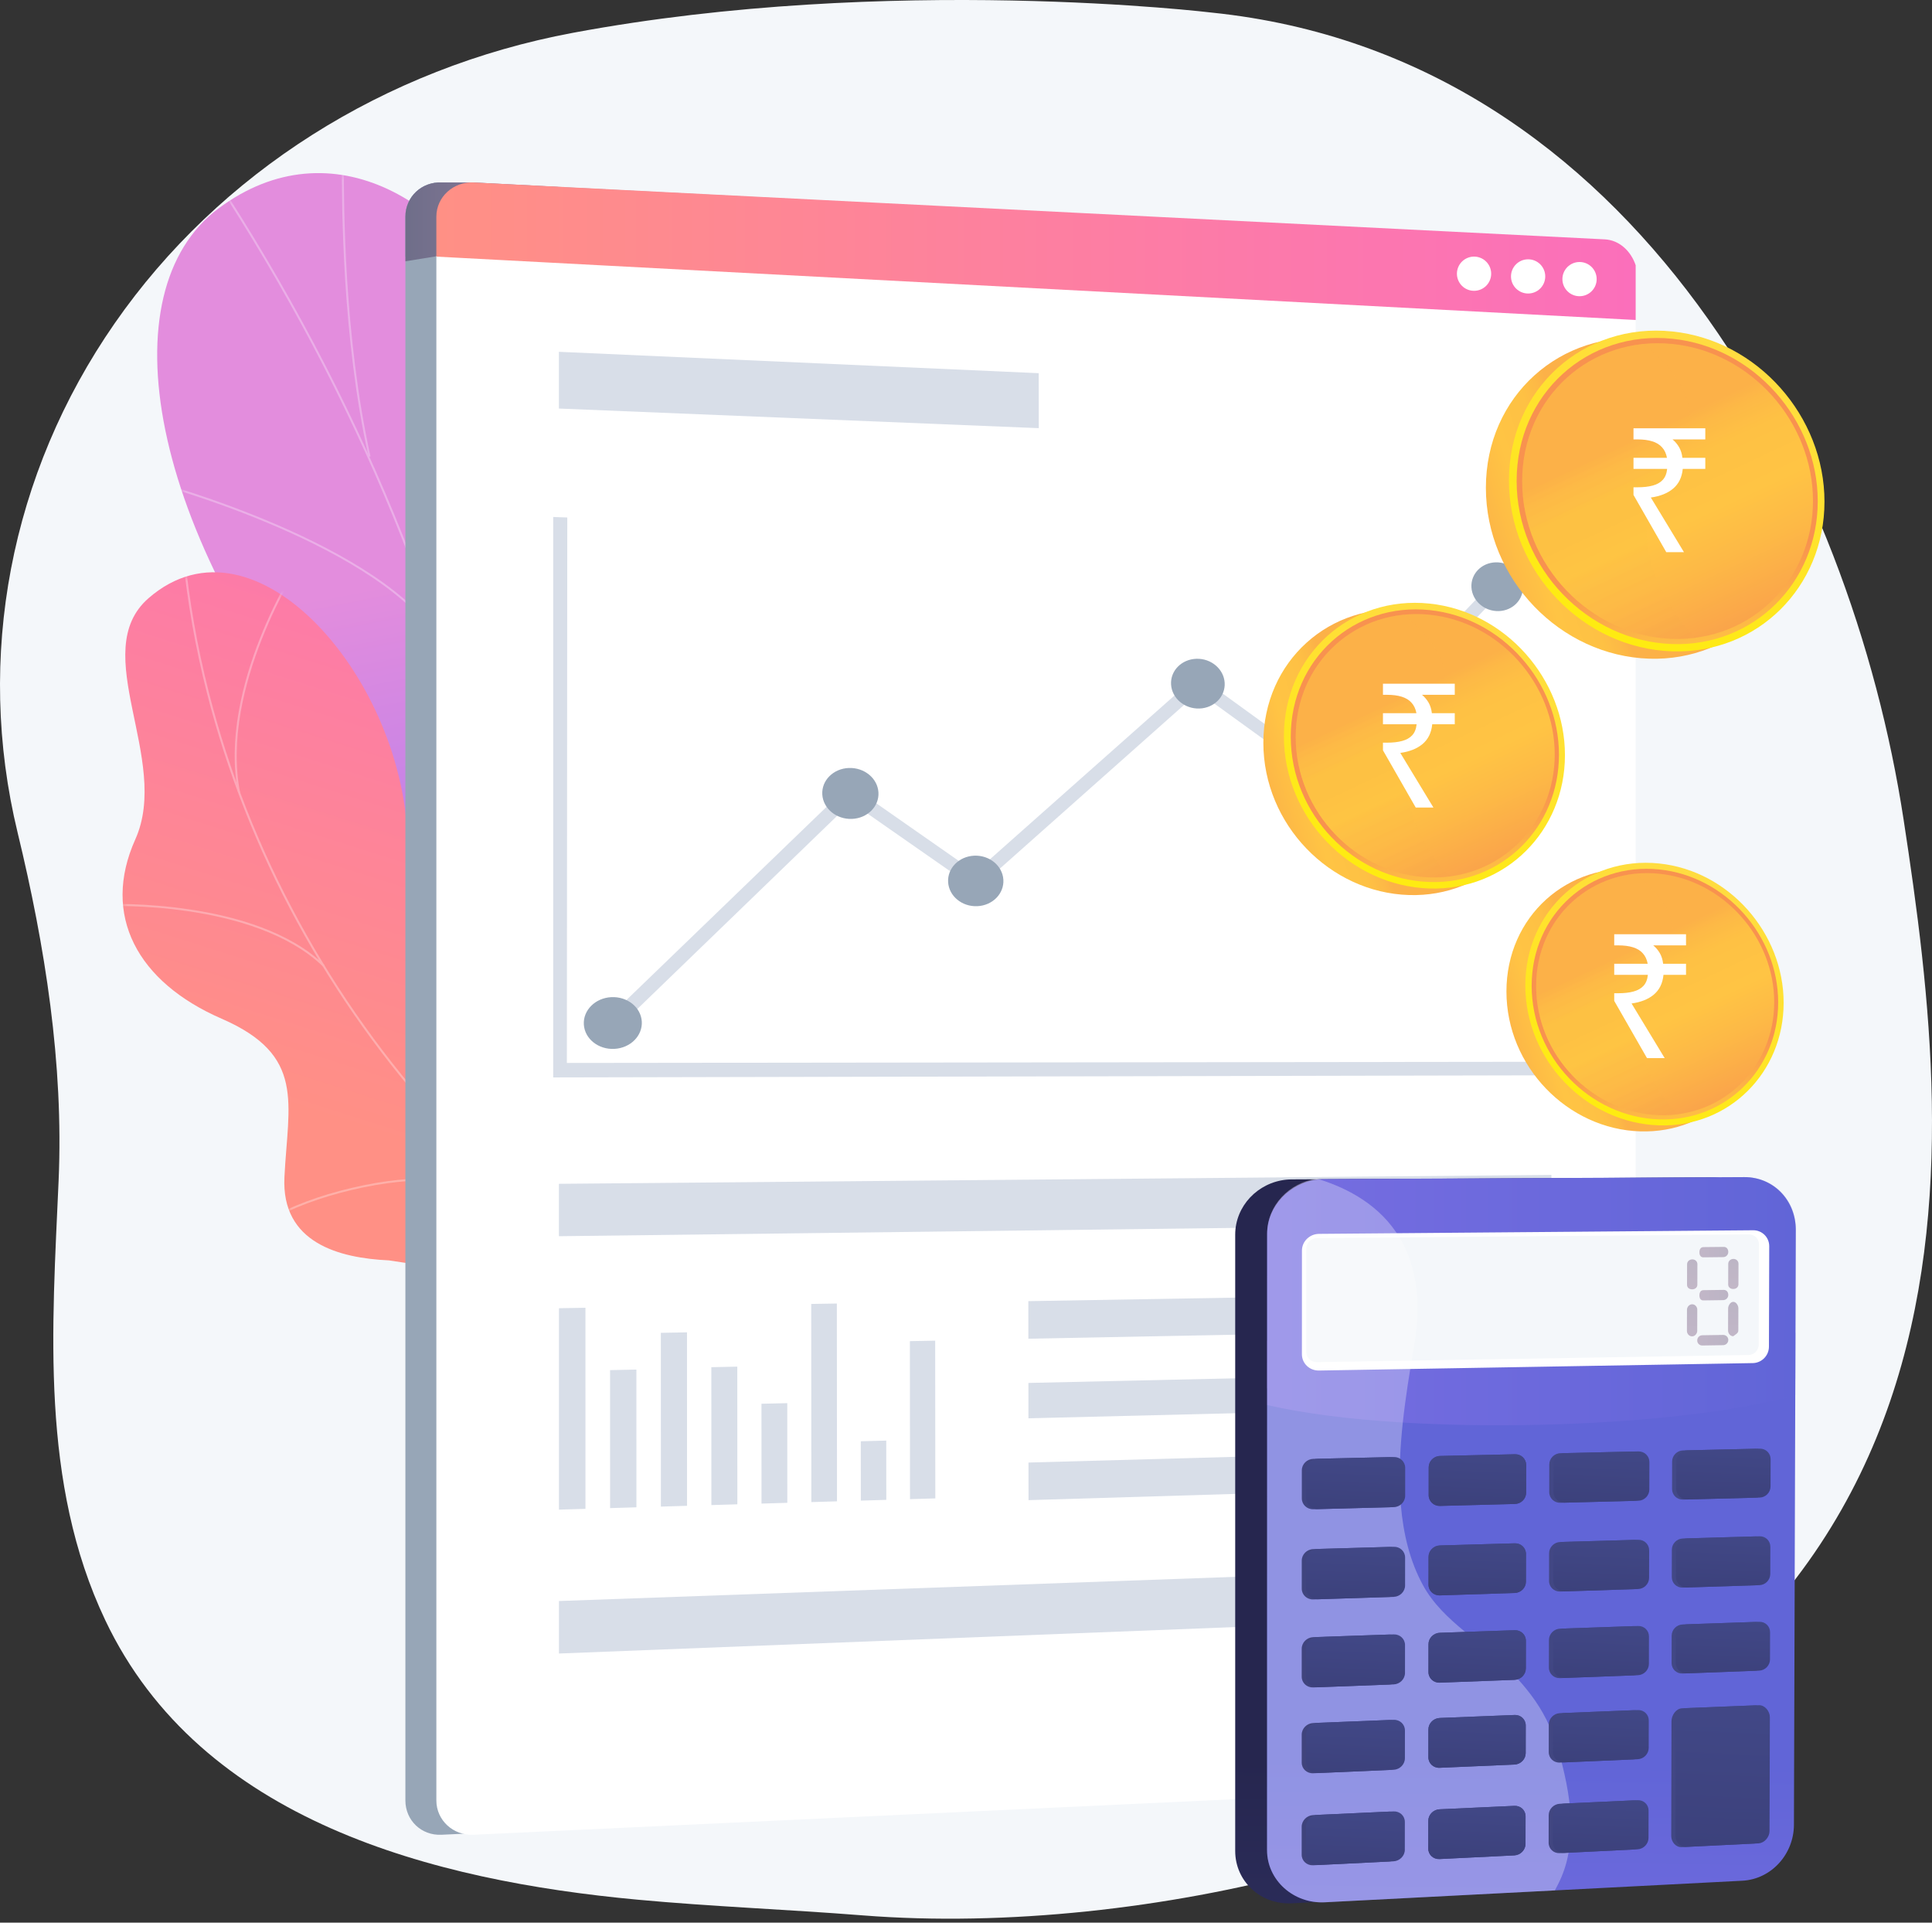 <svg width="401" height="399" viewBox="0 0 401 399" fill="none" xmlns="http://www.w3.org/2000/svg">
<rect x="0" y="0" width="401" height="399" fill="#333333" stroke="none"/>
<path d="M395.103 170.076C384.233 99.037 339.671 11.761 251.632 2.627C251.632 2.627 184.789 -5.491 118.897 6.813C79.79 14.116 45.499 35.854 23.801 67.099C2.102 98.343 -5.145 136.44 3.65 172.761C9.364 196.351 13.223 220.767 12.164 245.007C10.827 275.579 8.311 307.723 21.846 336.233C41.677 378.003 90.063 390.308 132.283 394.232C147.842 395.678 163.458 396.261 179.03 397.491C208.903 399.848 242.404 396.032 271.196 388.266C417.927 348.687 405.972 241.114 395.103 170.076Z" fill="#F4F7FA"/>
<path d="M85.82 227.996C84.149 231.951 81.037 237.442 77.723 243.768H148.356C137.567 223.85 123.453 203.333 134.451 164.449C139.612 146.202 155.564 113.126 144.285 94.237C131.435 72.716 114.015 85.329 106.66 68.293C95.166 41.665 68.75 25.805 45.371 43.245C22.298 60.457 30.339 109.992 71.216 159.545C96.508 198.411 94.54 207.346 85.821 227.996H85.82Z" fill="url(#paint0_linear_9306_5732)"/>
<mask id="mask0_9306_5732" style="mask-type:luminance" maskUnits="userSpaceOnUse" x="32" y="35" width="117" height="199">
<path d="M134.435 164.449C139.596 146.202 155.548 113.125 144.269 94.235C131.419 72.714 113.999 85.329 106.644 68.291C95.15 41.663 68.734 25.803 45.356 43.242C22.282 60.455 30.324 109.99 71.2 159.543C96.492 198.409 94.525 207.345 85.805 227.995C79.698 242.459 115.033 233.057 134.436 164.448L134.435 164.449Z" fill="white"/>
</mask>
<g mask="url(#mask0_9306_5732)">
<g opacity="0.3">
<path d="M114.237 239.68C113.421 230.535 112.188 221.951 110.88 212.863L110.446 209.833C109.547 205.496 108.778 201.195 108.035 197.035C106.357 187.643 104.772 178.772 101.8 169.54C101.689 168.991 101.607 168.456 101.523 167.887C101.218 165.858 100.902 163.76 99.431 161.924L99.392 161.844C87.38 112.48 64.969 64.766 32.781 20.024L33.114 19.785C65.322 64.556 87.751 112.304 99.778 161.702C101.294 163.618 101.629 165.852 101.926 167.826C102.011 168.389 102.091 168.92 102.195 169.437C105.168 178.672 106.757 187.557 108.437 196.962C109.181 201.119 109.949 205.417 110.848 209.762L111.285 212.804C112.593 221.897 113.828 230.486 114.644 239.642L114.236 239.679L114.237 239.68Z" fill="#FCFDFE"/>
<path d="M107.342 195.366C103.465 171.76 111.891 141.837 119.643 120.89C128.037 98.205 137.469 80.872 137.562 80.699L137.922 80.895C137.827 81.067 128.408 98.38 120.024 121.037C112.292 141.936 103.885 171.785 107.747 195.3L107.343 195.366H107.342Z" fill="#FCFDFE"/>
<path d="M76.496 94.798C70.985 69.978 70.957 42.655 70.947 33.677C70.946 31.96 70.944 30.826 70.906 30.611L71.31 30.538C71.354 30.778 71.355 31.673 71.358 33.677C71.367 42.644 71.394 69.933 76.897 94.711L76.498 94.799L76.496 94.798Z" fill="#FCFDFE"/>
<path d="M91.355 133.614C79.741 113.223 32.631 100.467 32.156 100.34L32.261 99.944C32.738 100.071 80.012 112.873 91.709 133.411L91.353 133.614H91.355Z" fill="#FCFDFE"/>
</g>
</g>
<path d="M84.591 175.104C84.971 207.507 100.623 196.83 115.056 200.029C131.713 224.094 133.281 246.422 108.412 265.704L80.702 261.563C70.42 261.087 58.355 257.949 59.036 244.278C59.806 228.817 63.467 218.997 45.991 211.404C28.514 203.81 21.006 189.954 28.083 174.195C35.531 157.61 18.062 135.255 30.829 124.143C53.075 104.781 84.196 141.364 84.592 175.106L84.591 175.104Z" fill="url(#paint1_linear_9306_5732)"/>
<mask id="mask1_9306_5732" style="mask-type:luminance" maskUnits="userSpaceOnUse" x="25" y="118" width="98" height="144">
<path d="M90.397 261.412C80.703 261.983 58.104 262.85 59.028 244.277C59.798 228.816 63.459 218.996 45.983 211.402C28.506 203.809 20.998 189.953 28.075 174.195C35.523 157.61 18.054 135.255 30.821 124.143C53.067 104.781 84.188 141.364 84.584 175.106C84.981 208.848 101.935 195.874 116.831 200.5C137.165 206.813 98.23 260.952 90.397 261.414V261.412Z" fill="white"/>
</mask>
<g mask="url(#mask1_9306_5732)">
<g opacity="0.3">
<path d="M91.458 233.093C79.889 220.454 69.865 206.41 61.664 191.349C53.394 176.158 47.09 160.137 42.929 143.728C40.543 134.318 38.858 124.732 37.922 115.234L38.339 115.193C39.273 124.67 40.954 134.235 43.335 143.624C47.488 160 53.78 175.989 62.033 191.149C70.218 206.18 80.221 220.198 91.768 232.811L91.459 233.093H91.458Z" fill="#FCFDFE"/>
<path d="M57.628 252.413L57.438 252.04C62.584 249.422 68.655 247.381 75.482 245.972C78.736 245.301 81.967 244.857 85.088 244.655L85.116 245.073C82.014 245.274 78.803 245.715 75.568 246.381C68.778 247.781 62.742 249.812 57.628 252.413Z" fill="#FCFDFE"/>
<path d="M67.062 200.595C52.753 186.774 22.292 188.036 21.988 188.054L21.969 187.636C22.278 187.623 52.915 186.348 67.355 200.296L67.064 200.597L67.062 200.595Z" fill="#FCFDFE"/>
<path d="M49.419 164.522C45.136 142.472 61.685 116.989 61.853 116.735L62.203 116.965C62.037 117.218 45.579 142.56 49.83 164.442L49.419 164.522Z" fill="#FCFDFE"/>
</g>
</g>
<path d="M332.57 56.545V362.534C332.57 366.373 329.836 369.625 326.215 369.793L91.614 380.763C87.448 380.954 84.141 377.764 84.141 373.639V44.964C84.141 40.838 87.546 37.661 91.711 37.867L115.754 39.078L326.387 49.673C326.949 49.7 327.481 49.802 328.002 49.97C330.237 50.699 331.878 52.643 332.502 55.048C332.636 55.529 332.572 56.029 332.572 56.544L332.57 56.545Z" fill="#97A6B7"/>
<path d="M114.774 313.128L109.275 313.292L109.273 271.492L114.77 271.398L114.774 313.128Z" fill="#97A6B7"/>
<path d="M125.357 312.812L119.894 312.975L119.891 284.339L125.351 284.224L125.357 312.812Z" fill="#97A6B7"/>
<path d="M135.857 312.498L130.431 312.661L130.422 276.6L135.846 276.498L135.857 312.498Z" fill="#97A6B7"/>
<path d="M146.3 312.186L140.909 312.346L140.898 283.728L146.289 283.614L146.3 312.186Z" fill="#97A6B7"/>
<path d="M156.672 311.876L151.313 312.036L151.305 291.318L156.66 291.193L156.672 311.876Z" fill="#97A6B7"/>
<path d="M166.979 311.568L161.658 311.726L161.633 270.605L166.952 270.515L166.979 311.568Z" fill="#97A6B7"/>
<path d="M177.219 311.262L171.931 311.419L171.922 299.102L177.209 298.965L177.219 311.262Z" fill="#97A6B7"/>
<path d="M187.39 310.958L182.137 311.113L182.109 278.325L187.361 278.223L187.39 310.958Z" fill="#97A6B7"/>
<path d="M315.302 254.011L109.281 256.549V245.675L315.277 243.831L315.302 254.011Z" fill="#97A6B7"/>
<path d="M315.487 335.079L109.281 343.151V332.257L315.462 324.882L315.487 335.079Z" fill="#97A6B7"/>
<path d="M208.872 88.855L109.273 84.784V73.011L208.859 77.446L208.872 88.855Z" fill="#97A6B7"/>
<path d="M315.346 275.703L206.712 277.821L206.703 270.024L315.328 268.176L315.346 275.703Z" fill="#97A6B7"/>
<path d="M315.387 291.648L206.735 294.339L206.727 286.998L315.371 284.56L315.387 291.648Z" fill="#97A6B7"/>
<path d="M315.421 308.039L206.749 311.321L206.742 303.519L315.404 300.507L315.421 308.039Z" fill="#97A6B7"/>
<path d="M315.471 223.157L107.898 223.595V107.289L110.916 107.394L110.878 220.588L315.443 220.348L315.471 223.157Z" fill="#97A6B7"/>
<path d="M120.637 213.526C120.259 213.526 119.882 213.392 119.589 213.126C118.993 212.581 118.98 211.688 119.558 211.129L168.724 163.675C169.226 163.19 170.03 163.135 170.616 163.544L195.672 181.039L240.952 140.861C241.436 140.431 242.174 140.404 242.711 140.794L267.085 158.459L303.042 120.825C303.541 120.302 304.386 120.296 304.929 120.812C305.471 121.327 305.506 122.168 305.006 122.691L268.276 161.182C267.808 161.672 267.036 161.735 266.473 161.329L242.018 143.63L196.77 183.835C196.271 184.277 195.513 184.316 194.958 183.929L169.94 166.487L121.711 213.098C121.417 213.382 121.026 213.526 120.634 213.525L120.637 213.526Z" fill="#97A6B7"/>
<path d="M169.47 159.377C166.249 159.495 163.777 161.961 163.954 164.885C164.132 167.807 166.893 170.072 170.114 169.944C173.328 169.816 175.786 167.35 175.608 164.438C175.43 161.525 172.685 159.259 169.47 159.379V159.377Z" fill="#97A6B7"/>
<path d="M120.157 206.937C116.832 207.106 114.28 209.652 114.462 212.621C114.645 215.59 117.493 217.85 120.816 217.67C124.133 217.489 126.67 214.947 126.489 211.988C126.308 209.03 123.476 206.769 120.159 206.937H120.157Z" fill="#97A6B7"/>
<path d="M195.489 177.578C192.319 177.713 189.887 180.174 190.064 183.074C190.24 185.973 192.956 188.204 196.126 188.057C199.289 187.912 201.705 185.452 201.529 182.563C201.354 179.674 198.652 177.443 195.489 177.578Z" fill="#97A6B7"/>
<path d="M266.972 154.261C263.946 154.37 261.627 156.756 261.798 159.59C261.968 162.422 264.563 164.621 267.589 164.502C270.608 164.382 272.913 161.997 272.744 159.175C272.575 156.353 269.994 154.152 266.974 154.261H266.972Z" fill="#97A6B7"/>
<path d="M309.368 121.621C309.202 118.832 306.682 116.629 303.735 116.701C300.782 116.773 298.521 119.1 298.688 121.899C298.856 124.698 301.389 126.9 304.341 126.818C307.287 126.737 309.536 124.411 309.37 121.622L309.368 121.621Z" fill="#97A6B7"/>
<path d="M241.605 136.715C238.53 136.809 236.171 139.2 236.345 142.056C236.517 144.911 239.154 147.142 242.229 147.039C245.297 146.936 247.643 144.546 247.471 141.7C247.299 138.855 244.676 136.622 241.607 136.715H241.605Z" fill="#97A6B7"/>
<path d="M332.57 55.05V66.407L84.141 53.257V44.967C84.141 40.84 87.546 37.663 91.711 37.87L98.177 37.864L115.762 38.778L326.379 49.675C326.94 49.703 327.403 49.805 327.925 49.972C330.199 50.695 332.076 52.64 332.57 55.05Z" fill="#97A6B7"/>
<path d="M300.576 60.083C302.39 59.333 303.251 57.257 302.5 55.445C301.748 53.634 299.669 52.774 297.855 53.524C296.041 54.274 295.179 56.351 295.931 58.162C296.682 59.974 298.762 60.834 300.576 60.083Z" fill="#97A6B7"/>
<path d="M310.438 60.913C312.401 60.913 313.993 59.324 313.993 57.364C313.993 55.403 312.401 53.814 310.438 53.814C308.474 53.814 306.883 55.403 306.883 57.364C306.883 59.324 308.474 60.913 310.438 60.913Z" fill="#97A6B7"/>
<path d="M321.11 61.474C323.073 61.474 324.665 59.884 324.665 57.924C324.665 55.963 323.073 54.374 321.11 54.374C319.146 54.374 317.555 55.963 317.555 57.924C317.555 59.884 319.146 61.474 321.11 61.474Z" fill="#97A6B7"/>
<path opacity="0.4" d="M115.746 38.776L115.724 39.078L114.326 54.509L90.76 53.156L84.141 54.224V44.964C84.141 40.838 87.546 37.661 91.711 37.867L98.177 37.862L115.747 38.776H115.746Z" fill="url(#paint2_linear_9306_5732)"/>
<path d="M333.93 57.364L339.496 66.405V362.534C339.496 366.373 336.665 369.625 333.044 369.794L98.243 380.763C94.077 380.954 90.57 377.764 90.57 373.639V53.156L94.433 46.907C94.433 42.781 95.774 44.915 99.94 45.122L332.582 54.374C335.586 54.525 333.93 56.709 333.93 57.364Z" fill="white"/>
<path d="M121.515 313.128L116.017 313.292L116.016 271.492L121.512 271.398L121.515 313.128Z" fill="#D8DEE8"/>
<path d="M132.092 312.812L126.629 312.975L126.625 284.339L132.087 284.224L132.092 312.812Z" fill="#D8DEE8"/>
<path d="M142.601 312.498L137.173 312.661L137.164 276.6L142.589 276.498L142.601 312.498Z" fill="#D8DEE8"/>
<path d="M153.042 312.186L147.651 312.346L147.641 283.728L153.031 283.614L153.042 312.186Z" fill="#D8DEE8"/>
<path d="M163.414 311.876L158.057 312.036L158.047 291.318L163.404 291.193L163.414 311.876Z" fill="#D8DEE8"/>
<path d="M173.723 311.568L168.4 311.726L168.375 270.605L173.695 270.515L173.723 311.568Z" fill="#D8DEE8"/>
<path d="M183.959 311.262L178.673 311.419L178.664 299.102L183.951 298.965L183.959 311.262Z" fill="#D8DEE8"/>
<path d="M194.132 310.958L188.878 311.113L188.852 278.325L194.103 278.223L194.132 310.958Z" fill="#D8DEE8"/>
<path d="M322.026 254.011L116.008 256.549V245.675L322.003 243.831L322.026 254.011Z" fill="#D8DEE8"/>
<path d="M322.219 335.079L116.016 343.151V332.257L322.196 324.882L322.219 335.079Z" fill="#D8DEE8"/>
<path d="M215.606 88.855L116.008 84.784V73.011L215.593 77.446L215.606 88.855Z" fill="#D8DEE8"/>
<path d="M322.08 275.703L213.446 277.821L213.438 270.024L322.063 268.176L322.08 275.703Z" fill="#D8DEE8"/>
<path d="M322.113 291.648L213.46 294.339L213.453 286.998L322.097 284.56L322.113 291.648Z" fill="#D8DEE8"/>
<path d="M322.149 308.039L213.478 311.321L213.469 303.519L322.132 300.507L322.149 308.039Z" fill="#D8DEE8"/>
<path d="M322.296 223.157L114.82 223.595V107.289L117.743 107.394L117.657 220.588L322.245 220.348L322.296 223.157Z" fill="#D8DEE8"/>
<path d="M127.371 213.526C126.994 213.526 126.616 213.392 126.323 213.126C125.727 212.581 125.714 211.688 126.293 211.129L175.459 163.675C175.96 163.19 176.765 163.135 177.35 163.544L202.406 181.039L247.686 140.861C248.17 140.431 248.908 140.404 249.446 140.794L273.82 158.459L309.777 120.825C310.275 120.302 311.121 120.296 311.663 120.812C312.205 121.327 312.24 122.168 311.74 122.691L275.01 161.182C274.543 161.672 273.77 161.735 273.207 161.329L248.752 143.63L203.504 183.835C203.006 184.277 202.248 184.316 201.694 183.929L176.676 166.487L128.447 213.098C128.152 213.382 127.762 213.526 127.37 213.525L127.371 213.526Z" fill="#D8DEE8"/>
<path d="M176.189 159.377C172.967 159.495 170.495 161.961 170.673 164.885C170.851 167.807 173.612 170.072 176.833 169.944C180.047 169.816 182.504 167.35 182.327 164.438C182.149 161.525 179.404 159.259 176.189 159.379V159.377Z" fill="#97A6B7"/>
<path d="M126.876 206.937C123.551 207.106 120.999 209.652 121.181 212.621C121.363 215.59 124.211 217.85 127.535 217.67C130.852 217.489 133.388 214.947 133.208 211.988C133.027 209.03 130.195 206.769 126.877 206.937H126.876Z" fill="#97A6B7"/>
<path d="M202.215 177.578C199.045 177.713 196.614 180.174 196.79 183.074C196.967 185.973 199.682 188.204 202.852 188.057C206.015 187.912 208.432 185.452 208.256 182.563C208.081 179.674 205.378 177.443 202.215 177.578Z" fill="#97A6B7"/>
<path d="M273.691 154.261C270.665 154.37 268.346 156.756 268.517 159.59C268.687 162.422 271.282 164.621 274.308 164.502C277.326 164.382 279.632 161.997 279.463 159.175C279.293 156.353 276.713 154.152 273.693 154.261H273.691Z" fill="#97A6B7"/>
<path d="M316.087 121.621C315.921 118.832 313.401 116.629 310.453 116.701C307.5 116.773 305.24 119.1 305.407 121.899C305.575 124.698 308.108 126.9 311.06 126.818C314.005 126.737 316.255 124.411 316.088 121.622L316.087 121.621Z" fill="#97A6B7"/>
<path d="M248.324 136.715C245.249 136.809 242.89 139.2 243.064 142.056C243.236 144.911 245.872 147.142 248.948 147.039C252.016 146.936 254.361 144.546 254.189 141.7C254.017 138.855 251.395 136.622 248.326 136.715H248.324Z" fill="#97A6B7"/>
<path d="M339.496 55.049V66.406L90.57 53.256V44.966C90.57 40.84 94.127 37.663 98.293 37.869L333.082 49.674C336.086 49.826 338.506 52.09 339.496 55.051V55.049Z" fill="url(#paint3_linear_9306_5732)"/>
<path d="M307.31 60.083C309.124 59.332 309.985 57.256 309.234 55.444C308.483 53.633 306.403 52.773 304.589 53.523C302.775 54.274 301.914 56.35 302.665 58.161C303.417 59.973 305.496 60.833 307.31 60.083Z" fill="white"/>
<path d="M317.172 60.913C319.136 60.913 320.727 59.324 320.727 57.363C320.727 55.403 319.136 53.813 317.172 53.813C315.209 53.813 313.617 55.403 313.617 57.363C313.617 59.324 315.209 60.913 317.172 60.913Z" fill="white"/>
<path d="M327.844 61.474C329.808 61.474 331.399 59.884 331.399 57.924C331.399 55.963 329.808 54.374 327.844 54.374C325.881 54.374 324.289 55.963 324.289 57.924C324.289 59.884 325.881 61.474 327.844 61.474Z" fill="white"/>
<path d="M366.285 209.359C366.285 223.842 354.943 235.237 340.446 234.792C325.36 234.329 312.672 221.319 312.672 205.749C312.672 190.18 325.36 178.879 340.446 180.446C354.942 181.954 366.285 194.874 366.285 209.358V209.359Z" fill="url(#paint4_linear_9306_5732)"/>
<path d="M370.207 208.11C370.207 222.593 358.865 233.988 344.368 233.543C329.282 233.08 316.594 220.07 316.594 204.5C316.594 188.931 329.282 177.63 344.368 179.197C358.864 180.705 370.207 193.625 370.207 208.109V208.11Z" fill="url(#paint5_linear_9306_5732)"/>
<path d="M369.071 208.033C369.071 221.879 358.219 232.752 344.37 232.304C329.984 231.838 317.906 219.423 317.906 204.588C317.906 189.752 329.985 178.963 344.37 180.434C358.219 181.85 369.071 194.186 369.071 208.031V208.033Z" fill="url(#paint6_linear_9306_5732)"/>
<path d="M368.252 207.978C368.252 221.367 357.752 231.869 344.367 231.421C330.481 230.955 318.836 218.964 318.836 204.652C318.836 190.341 330.481 179.917 344.367 181.32C357.752 182.673 368.252 194.589 368.252 207.978Z" fill="url(#paint7_linear_9306_5732)"/>
<path style="mix-blend-mode:multiply" opacity="0.3" d="M340.045 211.257C340.853 203.298 348.177 199.929 347.221 192.608C346.632 188.096 343.207 184.293 339.386 181.324C327.797 182.538 318.836 192.119 318.836 204.652C318.836 218.963 330.481 230.955 344.367 231.421C345.715 231.466 347.031 231.396 348.313 231.229C342.797 225.749 339.351 218.095 340.045 211.257Z" fill="url(#paint8_linear_9306_5732)"/>
<path d="M320.55 158.074C320.55 173.832 308.21 186.229 292.437 185.745C276.024 185.242 262.219 171.087 262.219 154.147C262.219 137.207 276.024 124.911 292.437 126.619C308.21 128.259 320.55 142.316 320.55 158.074Z" fill="url(#paint9_linear_9306_5732)"/>
<path d="M324.816 156.715C324.816 172.473 312.476 184.869 296.703 184.386C280.289 183.882 266.484 169.728 266.484 152.788C266.484 135.848 280.289 123.552 296.703 125.259C312.476 126.9 324.816 140.957 324.816 156.715Z" fill="url(#paint10_linear_9306_5732)"/>
<path d="M323.573 156.632C323.573 171.696 311.767 183.526 296.699 183.04C281.048 182.534 267.906 169.025 267.906 152.884C267.906 136.743 281.048 125.005 296.699 126.606C311.767 128.147 323.573 141.567 323.573 156.632Z" fill="url(#paint11_linear_9306_5732)"/>
<path d="M322.694 156.572C322.694 171.14 311.27 182.565 296.707 182.078C281.599 181.571 268.93 168.524 268.93 152.952C268.93 137.38 281.599 126.039 296.707 127.568C311.27 129.041 322.694 142.004 322.694 156.572Z" fill="url(#paint12_linear_9306_5732)"/>
<path style="mix-blend-mode:multiply" opacity="0.3" d="M292.003 160.139C292.881 151.479 300.851 147.814 299.812 139.849C299.17 134.939 295.445 130.801 291.288 127.572C278.68 128.892 268.93 139.317 268.93 152.952C268.93 168.523 281.599 181.571 296.707 182.077C298.173 182.127 299.606 182.05 301 181.868C295 175.906 291.25 167.578 292.005 160.139H292.003Z" fill="url(#paint13_linear_9306_5732)"/>
<path d="M373.894 105.631C373.894 123.322 360.04 137.239 342.333 136.696C323.905 136.131 308.406 120.239 308.406 101.222C308.406 82.205 323.905 68.4 342.333 70.315C360.04 72.157 373.894 87.938 373.894 105.631Z" fill="url(#paint14_linear_9306_5732)"/>
<path d="M378.683 104.106C378.683 121.797 364.829 135.714 347.122 135.171C328.694 134.606 313.195 118.714 313.195 99.697C313.195 80.68 328.694 66.875 347.122 68.79C364.829 70.631 378.683 86.415 378.683 104.106Z" fill="url(#paint15_linear_9306_5732)"/>
<path d="M377.285 104.011C377.285 120.923 364.029 134.206 347.114 133.659C329.541 133.091 314.789 117.924 314.789 99.805C314.789 81.686 329.543 68.505 347.114 70.302C364.029 72.033 377.285 87.1 377.285 104.012V104.011Z" fill="url(#paint16_linear_9306_5732)"/>
<path d="M376.299 103.944C376.299 120.299 363.472 133.126 347.123 132.579C330.161 132.01 315.938 117.362 315.938 99.88C315.938 82.399 330.161 69.666 347.123 71.381C363.472 73.034 376.299 87.589 376.299 103.944Z" fill="url(#paint17_linear_9306_5732)"/>
<path style="mix-blend-mode:multiply" opacity="0.3" d="M341.843 107.949C342.829 98.228 351.777 94.112 350.609 85.17C349.889 79.658 345.706 75.014 341.039 71.387C326.883 72.868 315.938 84.573 315.938 99.882C315.938 117.363 330.161 132.011 347.123 132.58C348.77 132.636 350.377 132.55 351.941 132.346C345.206 125.652 340.995 116.304 341.842 107.951L341.843 107.949Z" fill="url(#paint18_linear_9306_5732)"/>
<path d="M366.312 255.322L365.948 378.869C365.93 384.925 361.044 390.186 354.944 390.502L268.116 394.988C261.647 395.323 256.375 390.408 256.375 384.139V256.237C256.375 250.3 261.051 245.404 267.008 244.81C267.389 244.772 267.776 244.759 268.167 244.758L355.331 244.342C361.452 244.313 366.33 249.22 366.312 255.322Z" fill="url(#paint19_linear_9306_5732)"/>
<path d="M372.725 255.256L372.344 378.695C372.325 384.747 367.702 389.99 361.615 390.304L274.966 394.777C268.51 395.11 262.984 390.214 262.984 383.951L263.002 256.17C263.002 250.239 267.8 245.347 273.746 244.753C274.126 244.716 274.645 244.701 275.034 244.7L362.023 244.283C368.133 244.254 372.744 249.159 372.725 255.255V255.256Z" fill="url(#paint20_linear_9306_5732)"/>
<g style="mix-blend-mode:multiply" opacity="0.3">
<path d="M372.729 255.081L372.633 286.107L263 288.109L263.004 255.988C263.004 250.198 267.584 245.488 273.327 244.714C273.842 244.643 274.502 244.703 275.037 244.7L362.026 244.283C368.136 244.254 372.746 248.984 372.727 255.08L372.729 255.081Z" fill="url(#paint21_linear_9306_5732)"/>
<path d="M372.668 276.571L372.629 289.464C361.614 292.771 341.559 295.225 318.892 295.7C308.995 295.909 299.493 295.721 290.961 295.201C279.68 294.514 270.224 293.252 263.008 291.583V278.236C265.722 277.577 268.217 276.964 271.186 276.392C277.661 275.143 285.494 274.113 294.107 273.379C301.845 272.719 310.294 272.301 319.061 272.183C330.423 272.029 341.055 272.396 350.256 273.167C350.975 273.225 351.692 273.289 352.392 273.353C354.604 273.559 356.732 273.787 358.76 274.04C359.477 274.129 360.185 274.221 360.878 274.315C362.471 274.534 363.841 274.767 365.294 275.013C368.084 275.484 370.562 276.005 372.671 276.57L372.668 276.571Z" fill="url(#paint22_linear_9306_5732)"/>
</g>
<path d="M367.154 279.488C367.148 281.329 365.652 282.847 363.808 282.879L273.759 284.425C271.805 284.458 270.219 282.948 270.219 281.048L270.226 259.534C270.226 257.633 271.815 256.078 273.771 256.062L363.886 255.313C365.732 255.297 367.221 256.78 367.217 258.623L367.156 279.488H367.154Z" fill="white"/>
<path d="M365.037 279.056C365.034 280.22 364.087 281.178 362.921 281.198L273.353 282.687C272.119 282.708 271.117 281.753 271.117 280.554L271.124 259.132C271.124 257.931 272.127 256.95 273.363 256.94L362.991 256.17C364.157 256.16 365.1 257.096 365.095 258.262L365.036 279.057L365.037 279.056Z" fill="#F4F7FA"/>
<g opacity="0.3">
<path d="M352.296 266.618C352.295 267.192 351.825 267.565 351.248 267.569H351.2C350.623 267.575 350.155 267.217 350.156 266.642L350.166 262.372C350.166 261.797 350.637 261.365 351.216 261.359H351.264C351.841 261.352 352.308 261.775 352.306 262.349L352.296 266.616V266.618Z" fill="url(#paint23_linear_9306_5732)"/>
<path d="M360.823 266.533C360.822 267.106 360.356 267.495 359.781 267.499H359.733C359.159 267.504 358.694 267.131 358.695 266.558L358.707 262.287C358.708 261.714 359.176 261.272 359.751 261.264H359.799C360.373 261.257 360.838 261.691 360.835 262.264L360.823 266.532V266.533Z" fill="url(#paint24_linear_9306_5732)"/>
</g>
<path opacity="0.3" d="M352.273 276.177C352.271 276.752 351.802 277.325 351.225 277.328H351.176C350.599 277.331 350.131 276.784 350.133 276.209L350.143 271.816C350.143 271.242 350.614 270.68 351.191 270.675H351.239C351.816 270.671 352.283 271.214 352.281 271.787L352.271 276.177H352.273Z" fill="url(#paint25_linear_9306_5732)"/>
<path opacity="0.3" d="M360.8 276.1C360.799 276.672 360.332 276.851 359.758 277.298H359.71C359.135 277.301 358.67 276.704 358.672 276.132L358.684 271.531C358.685 270.958 359.153 270.177 359.727 270.173H359.775C360.35 270.169 360.813 270.93 360.812 271.502L360.8 276.1Z" fill="url(#paint26_linear_9306_5732)"/>
<path opacity="0.3" d="M358.714 268.759C358.714 269.332 358.232 269.807 357.656 269.814L353.554 269.872C352.977 269.879 352.727 269.422 352.727 268.847V268.799C352.727 268.224 352.976 267.753 353.553 267.746L357.773 267.689C358.349 267.682 358.714 268.137 358.714 268.711V268.759Z" fill="url(#paint27_linear_9306_5732)"/>
<path opacity="0.3" d="M358.714 259.837C358.714 260.41 358.244 260.883 357.668 260.889L353.56 260.934C352.983 260.94 352.727 260.48 352.727 259.905V259.857C352.727 259.282 352.987 258.813 353.565 258.808L357.779 258.764C358.354 258.758 358.713 259.217 358.713 259.79V259.838L358.714 259.837Z" fill="url(#paint28_linear_9306_5732)"/>
<path opacity="0.3" d="M358.719 278.103C358.719 278.676 358.223 279.151 357.649 279.161L353.324 279.228C352.747 279.236 352.273 278.778 352.273 278.203V278.155C352.273 277.582 352.74 277.111 353.317 277.103L357.656 277.034C358.231 277.026 358.72 277.481 358.72 278.055V278.103H358.719Z" fill="url(#paint29_linear_9306_5732)"/>
<g style="mix-blend-mode:soft-light" opacity="0.3">
<path d="M325.616 384.285C325.258 386.297 324.668 388.323 323.783 390.221C323.469 390.895 323.113 391.597 322.724 392.313L274.966 394.778C268.51 395.112 262.984 390.216 262.984 383.953L263.002 255.99C263.002 250.2 267.582 245.392 273.325 244.618C273.464 244.659 273.671 244.704 273.813 244.748C279.881 246.647 286.522 250.201 290.502 256.859C292.995 261.023 294.477 266.408 294.145 273.381C294.06 275.184 293.862 277.094 293.522 279.118C293.324 280.295 293.127 281.495 292.925 282.721C292.673 284.25 292.425 285.814 292.184 287.404C291.801 289.95 291.448 292.561 291.164 295.2C290.893 297.73 290.687 300.285 290.584 302.835C290.565 303.327 290.549 303.822 290.537 304.314C290.498 305.909 290.501 307.499 290.559 309.075C290.597 310.155 290.66 311.226 290.75 312.29C291.256 318.276 292.624 323.998 295.371 329.012C297.449 332.806 300.581 335.746 303.879 338.481C304.749 339.202 305.631 339.91 306.508 340.616C309.519 343.038 312.394 345.55 314.955 348.353C315.017 348.422 315.082 348.493 315.143 348.562C316.385 349.936 317.549 351.381 318.621 352.921C319.811 354.632 320.81 356.436 321.647 358.31C321.97 359.031 322.268 359.764 322.544 360.507C323.021 361.78 323.432 363.086 323.789 364.416C323.95 365.013 324.107 365.618 324.257 366.232C324.264 366.256 324.272 366.279 324.275 366.304C324.879 368.736 325.403 371.274 325.725 373.847C326.159 377.323 326.222 380.864 325.616 384.286V384.285Z" fill="white"/>
</g>
<g style="mix-blend-mode:multiply">
<path d="M290.765 310.436C290.765 311.705 289.707 312.761 288.404 312.796L272.588 313.21C271.27 313.245 270.202 312.236 270.203 310.958V305.123C270.206 303.845 271.274 302.784 272.592 302.754L288.413 302.391C289.716 302.362 290.771 303.366 290.77 304.637L290.765 310.434V310.436Z" fill="url(#paint30_linear_9306_5732)"/>
<path d="M316.76 309.775C316.758 311.034 315.717 312.082 314.435 312.115L298.877 312.521C297.581 312.555 296.531 311.555 296.531 310.289L296.537 304.502C296.537 303.234 297.591 302.182 298.887 302.153L314.449 301.796C315.732 301.767 316.768 302.764 316.767 304.024L316.758 309.775H316.76Z" fill="url(#paint31_linear_9306_5732)"/>
<path d="M341.465 309.146C341.462 310.395 340.438 311.436 339.175 311.468L323.861 311.868C322.585 311.901 321.552 310.909 321.555 309.651L321.565 303.909C321.566 302.652 322.604 301.608 323.88 301.579L339.199 301.228C340.461 301.199 341.481 302.189 341.478 303.439L341.465 309.145V309.146Z" fill="url(#paint32_linear_9306_5732)"/>
<path d="M366.64 308.507C366.637 309.746 365.627 310.778 364.385 310.81L349.315 311.204C348.06 311.238 347.044 310.252 347.047 309.005L347.06 303.31C347.063 302.062 348.083 301.028 349.34 300.998L364.414 300.653C365.656 300.624 366.66 301.607 366.656 302.847L366.64 308.507Z" fill="url(#paint33_linear_9306_5732)"/>
<path d="M290.74 329.048C290.74 330.316 289.683 331.378 288.38 331.419L272.572 331.924C271.256 331.966 270.188 330.967 270.188 329.69V323.861C270.19 322.584 271.259 321.518 272.575 321.48L288.388 321.026C289.691 320.988 290.745 321.986 290.745 323.255L290.741 329.047L290.74 329.048Z" fill="url(#paint34_linear_9306_5732)"/>
<path d="M316.718 328.236C316.717 329.493 315.676 330.547 314.395 330.588L298.844 331.086C297.548 331.126 296.499 330.135 296.5 328.869L296.506 323.088C296.506 321.822 297.56 320.765 298.854 320.727L314.409 320.28C315.691 320.244 316.728 321.234 316.725 322.493L316.717 328.237L316.718 328.236Z" fill="url(#paint35_linear_9306_5732)"/>
<path d="M341.418 327.464C341.415 328.713 340.39 329.757 339.129 329.798L323.822 330.287C322.546 330.327 321.514 329.342 321.516 328.086L321.526 322.35C321.527 321.094 322.564 320.045 323.839 320.008L339.151 319.569C340.413 319.532 341.432 320.515 341.431 321.763L341.418 327.463V327.464Z" fill="url(#paint36_linear_9306_5732)"/>
<path d="M366.575 326.679C366.572 327.917 365.563 328.952 364.321 328.993L349.259 329.474C348.004 329.515 346.989 328.537 346.992 327.291L347.005 321.602C347.008 320.356 348.029 319.315 349.284 319.28L364.351 318.848C365.593 318.812 366.595 319.788 366.591 321.027L366.575 326.681V326.679Z" fill="url(#paint37_linear_9306_5732)"/>
<path d="M290.721 347.211C290.721 348.477 289.665 349.544 288.363 349.593L272.563 350.189C271.247 350.238 270.18 349.246 270.18 347.969V342.146C270.183 340.871 271.25 339.8 272.567 339.755L288.372 339.21C289.673 339.165 290.729 340.156 290.727 341.424L290.723 347.209L290.721 347.211Z" fill="url(#paint38_linear_9306_5732)"/>
<path d="M316.692 346.252C316.691 347.508 315.652 348.566 314.37 348.614L298.827 349.199C297.532 349.248 296.483 348.262 296.484 346.997L296.49 341.221C296.49 339.957 297.543 338.894 298.838 338.85L314.386 338.315C315.668 338.271 316.704 339.254 316.703 340.511L316.694 346.25L316.692 346.252Z" fill="url(#paint39_linear_9306_5732)"/>
<path d="M341.376 345.339C341.373 346.586 340.35 347.636 339.089 347.682L323.789 348.259C322.515 348.307 321.483 347.329 321.484 346.074L321.495 340.344C321.496 339.089 322.532 338.036 323.808 337.992L339.112 337.465C340.373 337.421 341.394 338.398 341.391 339.645L341.378 345.339H341.376Z" fill="url(#paint40_linear_9306_5732)"/>
<path d="M366.526 344.409C366.523 345.646 365.514 346.687 364.274 346.733L349.218 347.301C347.965 347.348 346.95 346.378 346.953 345.132L346.966 339.449C346.969 338.204 347.989 337.159 349.243 337.116L364.303 336.598C365.543 336.555 366.546 337.523 366.543 338.76L366.527 344.409H366.526Z" fill="url(#paint41_linear_9306_5732)"/>
<path d="M290.711 364.924C290.711 366.19 289.655 367.261 288.354 367.318L272.561 368.001C271.247 368.057 270.18 367.071 270.18 365.797V359.98C270.183 358.705 271.25 357.629 272.566 357.577L288.363 356.945C289.665 356.892 290.719 357.878 290.717 359.144L290.713 364.925L290.711 364.924Z" fill="url(#paint42_linear_9306_5732)"/>
<path d="M316.667 363.821C316.665 365.077 315.626 366.139 314.346 366.194L298.81 366.865C297.515 366.921 296.467 365.943 296.469 364.679L296.475 358.91C296.475 357.646 297.527 356.58 298.821 356.527L314.362 355.906C315.643 355.855 316.678 356.831 316.677 358.087L316.668 363.821H316.667Z" fill="url(#paint43_linear_9306_5732)"/>
<path d="M341.338 362.771C341.335 364.017 340.311 365.071 339.051 365.125L323.756 365.785C322.482 365.841 321.45 364.868 321.453 363.615L321.463 357.891C321.465 356.636 322.501 355.578 323.775 355.527L339.072 354.916C340.333 354.865 341.352 355.834 341.349 357.082L341.336 362.771H341.338Z" fill="url(#paint44_linear_9306_5732)"/>
<path d="M290.695 383.913C290.695 385.178 289.639 386.255 288.338 386.319L272.552 387.095C271.237 387.159 270.172 386.181 270.172 384.907V379.096C270.175 377.822 271.242 376.742 272.556 376.681L288.347 375.956C289.648 375.897 290.701 376.873 290.699 378.138L290.695 383.913Z" fill="url(#paint45_linear_9306_5732)"/>
<path d="M316.633 382.656C316.631 383.91 315.592 384.977 314.312 385.041L298.785 385.805C297.492 385.869 296.444 384.897 296.445 383.635L296.451 377.872C296.451 376.608 297.504 375.537 298.796 375.477L314.328 374.764C315.608 374.706 316.643 375.675 316.642 376.93L316.633 382.657V382.656Z" fill="url(#paint46_linear_9306_5732)"/>
<path d="M341.302 381.461C341.3 382.705 340.276 383.765 339.017 383.826L323.731 384.578C322.459 384.641 321.427 383.676 321.43 382.424L321.44 376.706C321.441 375.453 322.476 374.39 323.75 374.332L339.04 373.629C340.3 373.571 341.318 374.533 341.316 375.779L341.302 381.462V381.461Z" fill="url(#paint47_linear_9306_5732)"/>
<path d="M364.185 353.913L349.131 354.514C347.878 354.564 346.935 355.952 346.932 357.196L346.925 360.396L346.919 363.066L346.89 375.125L346.881 378.672L346.875 380.989C346.872 382.232 347.808 383.392 349.061 383.331L364.104 382.591C365.343 382.53 366.427 381.277 366.43 380.043L366.437 377.74L366.448 374.215L366.482 362.231L366.49 359.576L366.499 356.397C366.501 355.162 365.426 353.862 364.184 353.912L364.185 353.913Z" fill="url(#paint48_linear_9306_5732)"/>
</g>
<path d="M291.652 310.413C291.652 311.682 290.595 312.738 289.292 312.772L273.485 313.185C272.169 313.22 271.1 312.212 271.102 310.935V305.102C271.104 303.824 272.173 302.764 273.489 302.734L289.301 302.371C290.604 302.342 291.658 303.346 291.658 304.616L291.652 310.411V310.413Z" fill="url(#paint49_linear_9306_5732)"/>
<path d="M316.76 309.775C316.758 311.034 315.717 312.082 314.435 312.115L298.877 312.521C297.581 312.555 296.531 311.555 296.531 310.289L296.537 304.502C296.537 303.234 297.591 302.182 298.887 302.153L314.449 301.796C315.732 301.767 316.768 302.764 316.767 304.024L316.758 309.775H316.76Z" fill="url(#paint50_linear_9306_5732)"/>
<path d="M342.33 309.124C342.327 310.373 341.303 311.412 340.042 311.446L324.734 311.846C323.459 311.88 322.427 310.887 322.43 309.631L322.44 303.891C322.441 302.633 323.478 301.589 324.753 301.56L340.065 301.21C341.327 301.181 342.346 302.17 342.343 303.42L342.33 309.124Z" fill="url(#paint51_linear_9306_5732)"/>
<path d="M367.488 308.485C367.483 309.724 366.476 310.755 365.234 310.788L350.173 311.182C348.918 311.216 347.903 310.231 347.906 308.985L347.919 303.291C347.922 302.044 348.943 301.009 350.198 300.981L365.263 300.636C366.505 300.607 367.508 301.589 367.504 302.829L367.488 308.488V308.485Z" fill="url(#paint52_linear_9306_5732)"/>
<path d="M291.634 329.02C291.634 330.288 290.577 331.349 289.276 331.391L273.477 331.896C272.161 331.939 271.094 330.939 271.094 329.662V323.835C271.097 322.558 272.165 321.493 273.481 321.455L289.284 321.001C290.586 320.963 291.641 321.961 291.64 323.229L291.634 329.019V329.02Z" fill="url(#paint53_linear_9306_5732)"/>
<path d="M316.718 328.236C316.717 329.494 315.676 330.547 314.395 330.588L298.844 331.086C297.548 331.127 296.499 330.135 296.5 328.869L296.506 323.088C296.506 321.822 297.56 320.765 298.854 320.727L314.409 320.281C315.691 320.244 316.728 321.234 316.725 322.493L316.717 328.238L316.718 328.236Z" fill="url(#paint54_linear_9306_5732)"/>
<path d="M342.282 327.438C342.279 328.685 341.256 329.731 339.995 329.77L324.695 330.259C323.421 330.3 322.389 329.314 322.391 328.06L322.401 322.325C322.402 321.069 323.439 320.021 324.713 319.985L340.016 319.545C341.277 319.509 342.297 320.491 342.294 321.74L342.281 327.438H342.282Z" fill="url(#paint55_linear_9306_5732)"/>
<path d="M367.43 326.651C367.428 327.888 366.419 328.924 365.178 328.964L350.124 329.445C348.871 329.486 347.856 328.508 347.859 327.262L347.872 321.574C347.875 320.328 348.896 319.289 350.149 319.253L365.208 318.82C366.448 318.786 367.451 319.759 367.448 320.998L367.432 326.651H367.43Z" fill="url(#paint56_linear_9306_5732)"/>
<path d="M291.616 347.178C291.616 348.444 290.559 349.511 289.259 349.56L273.468 350.155C272.153 350.205 271.086 349.212 271.086 347.937V342.115C271.089 340.84 272.156 339.769 273.472 339.724L289.268 339.18C290.57 339.135 291.623 340.126 291.622 341.393L291.616 347.178Z" fill="url(#paint57_linear_9306_5732)"/>
<path d="M316.7 346.252C316.699 347.508 315.659 348.566 314.378 348.614L298.835 349.199C297.54 349.249 296.491 348.262 296.492 346.997L296.498 341.222C296.498 339.957 297.55 338.894 298.846 338.851L314.394 338.315C315.675 338.271 316.712 339.254 316.71 340.511L316.702 346.25L316.7 346.252Z" fill="url(#paint58_linear_9306_5732)"/>
<path d="M342.241 345.307C342.238 346.553 341.215 347.603 339.955 347.651L324.662 348.227C323.388 348.275 322.358 347.297 322.359 346.042L322.37 340.314C322.371 339.059 323.407 338.005 324.681 337.962L339.979 337.435C341.24 337.391 342.258 338.368 342.255 339.614L342.242 345.306L342.241 345.307Z" fill="url(#paint59_linear_9306_5732)"/>
<path d="M367.376 344.379C367.373 345.616 366.365 346.655 365.124 346.702L350.076 347.268C348.823 347.314 347.808 346.345 347.813 345.101L347.826 339.419C347.829 338.174 348.847 337.129 350.101 337.087L365.152 336.569C366.392 336.527 367.394 337.494 367.391 338.732L367.375 344.379H367.376Z" fill="url(#paint60_linear_9306_5732)"/>
<path d="M291.599 364.886C291.599 366.151 290.544 367.222 289.243 367.279L273.458 367.961C272.144 368.018 271.078 367.031 271.078 365.758V359.942C271.081 358.668 272.148 357.593 273.463 357.54L289.251 356.908C290.553 356.856 291.605 357.84 291.604 359.106L291.598 364.884L291.599 364.886Z" fill="url(#paint61_linear_9306_5732)"/>
<path d="M316.667 363.821C316.665 365.077 315.626 366.139 314.346 366.195L298.81 366.866C297.515 366.921 296.467 365.943 296.469 364.679L296.475 358.91C296.475 357.647 297.527 356.58 298.821 356.527L314.362 355.906C315.643 355.855 316.678 356.832 316.677 358.088L316.668 363.821H316.667Z" fill="url(#paint62_linear_9306_5732)"/>
<path d="M342.201 362.735C342.198 363.981 341.175 365.035 339.915 365.088L324.63 365.749C323.357 365.805 322.325 364.832 322.328 363.579L322.338 357.856C322.34 356.603 323.375 355.545 324.649 355.494L339.939 354.883C341.198 354.832 342.217 355.801 342.214 357.047L342.201 362.735Z" fill="url(#paint63_linear_9306_5732)"/>
<path d="M291.582 383.871C291.582 385.136 290.526 386.212 289.226 386.276L273.449 387.051C272.136 387.115 271.069 386.137 271.07 384.865V379.055C271.073 377.783 272.139 376.702 273.453 376.642L289.235 375.917C290.535 375.857 291.587 376.834 291.586 378.099L291.58 383.871H291.582Z" fill="url(#paint64_linear_9306_5732)"/>
<path d="M316.633 382.656C316.631 383.91 315.592 384.977 314.312 385.041L298.785 385.805C297.492 385.869 296.444 384.897 296.445 383.635L296.451 377.872C296.451 376.608 297.504 375.537 298.796 375.477L314.328 374.764C315.608 374.706 316.643 375.675 316.642 376.93L316.633 382.657V382.656Z" fill="url(#paint65_linear_9306_5732)"/>
<path d="M342.159 381.419C342.156 382.663 341.135 383.721 339.875 383.784L324.597 384.535C323.324 384.597 322.294 383.634 322.297 382.381L322.307 376.664C322.309 375.41 323.343 374.348 324.616 374.29L339.899 373.588C341.158 373.53 342.175 374.492 342.173 375.736L342.159 381.419Z" fill="url(#paint66_linear_9306_5732)"/>
<path d="M365.067 353.878L350.021 354.479C348.768 354.529 347.794 355.919 347.791 357.162L347.784 360.36L347.778 363.03L347.749 375.086L347.74 378.631L347.734 380.949C347.731 382.19 348.698 383.35 349.95 383.287L364.983 382.548C366.222 382.487 367.275 381.237 367.279 380.002L367.286 377.7L367.297 374.176L367.332 362.196L367.339 359.543L367.348 356.364C367.351 355.129 366.306 353.829 365.065 353.878H365.067Z" fill="url(#paint67_linear_9306_5732)"/>
<path d="M345.847 114.59L339.043 102.71V101.126H339.835C341.107 101.126 342.175 101.006 343.039 100.766C343.927 100.526 344.623 100.13 345.127 99.578C345.631 99.026 345.931 98.27 346.027 97.31H339.043V95.006H345.991C345.823 94.118 345.487 93.398 344.983 92.846C344.479 92.27 343.795 91.85 342.931 91.586C342.091 91.322 341.059 91.19 339.835 91.19H339.043V88.886H353.947V91.19H347.143C347.695 91.646 348.151 92.186 348.511 92.81C348.871 93.434 349.099 94.166 349.195 95.006H353.947V97.31H349.267C349.099 99.062 348.427 100.43 347.251 101.414C346.099 102.374 344.563 102.986 342.643 103.25L349.519 114.59H345.847Z" fill="white"/>
<path d="M293.847 167.59L287.043 155.71V154.126H287.835C289.107 154.126 290.175 154.006 291.039 153.766C291.927 153.526 292.623 153.13 293.127 152.578C293.631 152.026 293.931 151.27 294.027 150.31H287.043V148.006H293.991C293.823 147.118 293.487 146.398 292.983 145.846C292.479 145.27 291.795 144.85 290.931 144.586C290.091 144.322 289.059 144.19 287.835 144.19H287.043V141.886H301.947V144.19H295.143C295.695 144.646 296.151 145.186 296.511 145.81C296.871 146.434 297.099 147.166 297.195 148.006H301.947V150.31H297.267C297.099 152.062 296.427 153.43 295.251 154.414C294.099 155.374 292.563 155.986 290.643 156.25L297.519 167.59H293.847Z" fill="white"/>
<path d="M341.847 219.59L335.043 207.71V206.126H335.835C337.107 206.126 338.175 206.006 339.039 205.766C339.927 205.526 340.623 205.13 341.127 204.578C341.631 204.026 341.931 203.27 342.027 202.31H335.043V200.006H341.991C341.823 199.118 341.487 198.398 340.983 197.846C340.479 197.27 339.795 196.85 338.931 196.586C338.091 196.322 337.059 196.19 335.835 196.19H335.043V193.886H349.947V196.19H343.143C343.695 196.646 344.151 197.186 344.511 197.81C344.871 198.434 345.099 199.166 345.195 200.006H349.947V202.31H345.267C345.099 204.062 344.427 205.43 343.251 206.414C342.099 207.374 340.563 207.986 338.643 208.25L345.519 219.59H341.847Z" fill="white"/>
<defs>
<linearGradient id="paint0_linear_9306_5732" x1="95.263" y1="118.228" x2="119.234" y2="240.663" gradientUnits="userSpaceOnUse">
<stop stop-color="#E38DDD"/>
<stop offset="1" stop-color="#9571F6"/>
</linearGradient>
<linearGradient id="paint1_linear_9306_5732" x1="62.249" y1="230.757" x2="110.68" y2="78.05" gradientUnits="userSpaceOnUse">
<stop stop-color="#FF9085"/>
<stop offset="1" stop-color="#FB6FBB"/>
</linearGradient>
<linearGradient id="paint2_linear_9306_5732" x1="84.139" y1="46.182" x2="115.746" y2="46.182" gradientUnits="userSpaceOnUse">
<stop stop-color="#311944"/>
<stop offset="1" stop-color="#893976"/>
</linearGradient>
<linearGradient id="paint3_linear_9306_5732" x1="90.57" y1="52.131" x2="339.496" y2="52.131" gradientUnits="userSpaceOnUse">
<stop stop-color="#FF9085"/>
<stop offset="1" stop-color="#FB6FBB"/>
</linearGradient>
<linearGradient id="paint4_linear_9306_5732" x1="330.29" y1="210.491" x2="299.032" y2="220.537" gradientUnits="userSpaceOnUse">
<stop stop-color="#FCB148"/>
<stop offset="0.05" stop-color="#FDB946"/>
<stop offset="0.14" stop-color="#FEC144"/>
<stop offset="0.32" stop-color="#FFC444"/>
<stop offset="0.48" stop-color="#FDB946"/>
<stop offset="0.78" stop-color="#F99C4C"/>
<stop offset="0.87" stop-color="#F8924F"/>
<stop offset="1" stop-color="#F8924F"/>
</linearGradient>
<linearGradient id="paint5_linear_9306_5732" x1="355.587" y1="179.414" x2="327.742" y2="240.935" gradientUnits="userSpaceOnUse">
<stop stop-color="#FFDB44"/>
<stop offset="1" stop-color="#FEEF06"/>
</linearGradient>
<linearGradient id="paint6_linear_9306_5732" x1="350.454" y1="244.342" x2="345.084" y2="214.959" gradientUnits="userSpaceOnUse">
<stop stop-color="#FCB148"/>
<stop offset="0.05" stop-color="#FDB946"/>
<stop offset="0.14" stop-color="#FEC144"/>
<stop offset="0.32" stop-color="#FFC444"/>
<stop offset="0.48" stop-color="#FDB946"/>
<stop offset="0.78" stop-color="#F99C4C"/>
<stop offset="0.87" stop-color="#F8924F"/>
<stop offset="1" stop-color="#F8924F"/>
</linearGradient>
<linearGradient id="paint7_linear_9306_5732" x1="339.032" y1="196.787" x2="361.175" y2="243.861" gradientUnits="userSpaceOnUse">
<stop stop-color="#FCB148"/>
<stop offset="0.05" stop-color="#FDB946"/>
<stop offset="0.14" stop-color="#FEC144"/>
<stop offset="0.32" stop-color="#FFC444"/>
<stop offset="0.48" stop-color="#FDB946"/>
<stop offset="0.78" stop-color="#F99C4C"/>
<stop offset="0.87" stop-color="#F8924F"/>
<stop offset="1" stop-color="#F8924F"/>
</linearGradient>
<linearGradient id="paint8_linear_9306_5732" x1="332.504" y1="199.831" x2="354.602" y2="246.811" gradientUnits="userSpaceOnUse">
<stop stop-color="#FCB148"/>
<stop offset="0.05" stop-color="#FDB946"/>
<stop offset="0.14" stop-color="#FEC144"/>
<stop offset="0.32" stop-color="#FFC444"/>
<stop offset="0.48" stop-color="#FDB946"/>
<stop offset="0.78" stop-color="#F99C4C"/>
<stop offset="0.87" stop-color="#F8924F"/>
<stop offset="1" stop-color="#F8924F"/>
</linearGradient>
<linearGradient id="paint9_linear_9306_5732" x1="281.389" y1="159.307" x2="247.38" y2="170.237" gradientUnits="userSpaceOnUse">
<stop stop-color="#FCB148"/>
<stop offset="0.05" stop-color="#FDB946"/>
<stop offset="0.14" stop-color="#FEC144"/>
<stop offset="0.32" stop-color="#FFC444"/>
<stop offset="0.48" stop-color="#FDB946"/>
<stop offset="0.78" stop-color="#F99C4C"/>
<stop offset="0.87" stop-color="#F8924F"/>
<stop offset="1" stop-color="#F8924F"/>
</linearGradient>
<linearGradient id="paint10_linear_9306_5732" x1="308.91" y1="125.495" x2="278.615" y2="192.43" gradientUnits="userSpaceOnUse">
<stop stop-color="#FFDB44"/>
<stop offset="1" stop-color="#FEEF06"/>
</linearGradient>
<linearGradient id="paint11_linear_9306_5732" x1="303.318" y1="196.136" x2="297.475" y2="164.168" gradientUnits="userSpaceOnUse">
<stop stop-color="#FCB148"/>
<stop offset="0.05" stop-color="#FDB946"/>
<stop offset="0.14" stop-color="#FEC144"/>
<stop offset="0.32" stop-color="#FFC444"/>
<stop offset="0.48" stop-color="#FDB946"/>
<stop offset="0.78" stop-color="#F99C4C"/>
<stop offset="0.87" stop-color="#F8924F"/>
<stop offset="1" stop-color="#F8924F"/>
</linearGradient>
<linearGradient id="paint12_linear_9306_5732" x1="290.903" y1="144.397" x2="314.995" y2="195.613" gradientUnits="userSpaceOnUse">
<stop stop-color="#FCB148"/>
<stop offset="0.05" stop-color="#FDB946"/>
<stop offset="0.14" stop-color="#FEC144"/>
<stop offset="0.32" stop-color="#FFC444"/>
<stop offset="0.48" stop-color="#FDB946"/>
<stop offset="0.78" stop-color="#F99C4C"/>
<stop offset="0.87" stop-color="#F8924F"/>
<stop offset="1" stop-color="#F8924F"/>
</linearGradient>
<linearGradient id="paint13_linear_9306_5732" x1="283.799" y1="147.71" x2="307.841" y2="198.822" gradientUnits="userSpaceOnUse">
<stop stop-color="#FCB148"/>
<stop offset="0.05" stop-color="#FDB946"/>
<stop offset="0.14" stop-color="#FEC144"/>
<stop offset="0.32" stop-color="#FFC444"/>
<stop offset="0.48" stop-color="#FDB946"/>
<stop offset="0.78" stop-color="#F99C4C"/>
<stop offset="0.87" stop-color="#F8924F"/>
<stop offset="1" stop-color="#F8924F"/>
</linearGradient>
<linearGradient id="paint14_linear_9306_5732" x1="329.928" y1="107.013" x2="291.746" y2="119.285" gradientUnits="userSpaceOnUse">
<stop stop-color="#FCB148"/>
<stop offset="0.05" stop-color="#FDB946"/>
<stop offset="0.14" stop-color="#FEC144"/>
<stop offset="0.32" stop-color="#FFC444"/>
<stop offset="0.48" stop-color="#FDB946"/>
<stop offset="0.78" stop-color="#F99C4C"/>
<stop offset="0.87" stop-color="#F8924F"/>
<stop offset="1" stop-color="#F8924F"/>
</linearGradient>
<linearGradient id="paint15_linear_9306_5732" x1="360.826" y1="69.054" x2="326.814" y2="144.202" gradientUnits="userSpaceOnUse">
<stop stop-color="#FFDB44"/>
<stop offset="1" stop-color="#FEEF06"/>
</linearGradient>
<linearGradient id="paint16_linear_9306_5732" x1="354.546" y1="148.362" x2="347.987" y2="112.473" gradientUnits="userSpaceOnUse">
<stop stop-color="#FCB148"/>
<stop offset="0.05" stop-color="#FDB946"/>
<stop offset="0.14" stop-color="#FEC144"/>
<stop offset="0.32" stop-color="#FFC444"/>
<stop offset="0.48" stop-color="#FDB946"/>
<stop offset="0.78" stop-color="#F99C4C"/>
<stop offset="0.87" stop-color="#F8924F"/>
<stop offset="1" stop-color="#F8924F"/>
</linearGradient>
<linearGradient id="paint17_linear_9306_5732" x1="340.609" y1="90.276" x2="367.655" y2="147.775" gradientUnits="userSpaceOnUse">
<stop stop-color="#FCB148"/>
<stop offset="0.05" stop-color="#FDB946"/>
<stop offset="0.14" stop-color="#FEC144"/>
<stop offset="0.32" stop-color="#FFC444"/>
<stop offset="0.48" stop-color="#FDB946"/>
<stop offset="0.78" stop-color="#F99C4C"/>
<stop offset="0.87" stop-color="#F8924F"/>
<stop offset="1" stop-color="#F8924F"/>
</linearGradient>
<linearGradient id="paint18_linear_9306_5732" x1="332.631" y1="93.994" x2="359.624" y2="151.377" gradientUnits="userSpaceOnUse">
<stop stop-color="#FCB148"/>
<stop offset="0.05" stop-color="#FDB946"/>
<stop offset="0.14" stop-color="#FEC144"/>
<stop offset="0.32" stop-color="#FFC444"/>
<stop offset="0.48" stop-color="#FDB946"/>
<stop offset="0.78" stop-color="#F99C4C"/>
<stop offset="0.87" stop-color="#F8924F"/>
<stop offset="1" stop-color="#F8924F"/>
</linearGradient>
<linearGradient id="paint19_linear_9306_5732" x1="307.79" y1="567.981" x2="310.503" y2="365.855" gradientUnits="userSpaceOnUse">
<stop stop-color="#444B8C"/>
<stop offset="1" stop-color="#26264F"/>
</linearGradient>
<linearGradient id="paint20_linear_9306_5732" x1="314.306" y1="567.588" x2="317.016" y2="365.67" gradientUnits="userSpaceOnUse">
<stop stop-color="#AA80F9"/>
<stop offset="1" stop-color="#6165D7"/>
</linearGradient>
<linearGradient id="paint21_linear_9306_5732" x1="263.001" y1="266.197" x2="372.73" y2="266.197" gradientUnits="userSpaceOnUse">
<stop stop-color="#AA80F9"/>
<stop offset="1" stop-color="#6165D7"/>
</linearGradient>
<linearGradient id="paint22_linear_9306_5732" x1="263.006" y1="283.967" x2="372.668" y2="283.967" gradientUnits="userSpaceOnUse">
<stop stop-color="#AA80F9"/>
<stop offset="1" stop-color="#6165D7"/>
</linearGradient>
<linearGradient id="paint23_linear_9306_5732" x1="351.499" y1="258.41" x2="350" y2="292.611" gradientUnits="userSpaceOnUse">
<stop stop-color="#311944"/>
<stop offset="1" stop-color="#A03976"/>
</linearGradient>
<linearGradient id="paint24_linear_9306_5732" x1="360.033" y1="258.304" x2="358.529" y2="292.641" gradientUnits="userSpaceOnUse">
<stop stop-color="#311944"/>
<stop offset="1" stop-color="#A03976"/>
</linearGradient>
<linearGradient id="paint25_linear_9306_5732" x1="351.494" y1="267.517" x2="349.89" y2="304.147" gradientUnits="userSpaceOnUse">
<stop stop-color="#311944"/>
<stop offset="1" stop-color="#A03976"/>
</linearGradient>
<linearGradient id="paint26_linear_9306_5732" x1="360.051" y1="266.791" x2="358.333" y2="306.017" gradientUnits="userSpaceOnUse">
<stop stop-color="#311944"/>
<stop offset="1" stop-color="#A03976"/>
</linearGradient>
<linearGradient id="paint27_linear_9306_5732" x1="361.552" y1="269.038" x2="328.609" y2="267.591" gradientUnits="userSpaceOnUse">
<stop stop-color="#311944"/>
<stop offset="1" stop-color="#A03976"/>
</linearGradient>
<linearGradient id="paint28_linear_9306_5732" x1="361.552" y1="260.106" x2="328.607" y2="258.658" gradientUnits="userSpaceOnUse">
<stop stop-color="#311944"/>
<stop offset="1" stop-color="#A03976"/>
</linearGradient>
<linearGradient id="paint29_linear_9306_5732" x1="361.773" y1="278.407" x2="326.311" y2="276.849" gradientUnits="userSpaceOnUse">
<stop stop-color="#311944"/>
<stop offset="1" stop-color="#A03976"/>
</linearGradient>
<linearGradient id="paint30_linear_9306_5732" x1="371.742" y1="257.087" x2="203.722" y2="350.691" gradientUnits="userSpaceOnUse">
<stop stop-color="#444B8C"/>
<stop offset="1" stop-color="#3E4177"/>
</linearGradient>
<linearGradient id="paint31_linear_9306_5732" x1="376.882" y1="268.124" x2="211.316" y2="360.363" gradientUnits="userSpaceOnUse">
<stop stop-color="#444B8C"/>
<stop offset="1" stop-color="#3E4177"/>
</linearGradient>
<linearGradient id="paint32_linear_9306_5732" x1="381.349" y1="278.846" x2="218.097" y2="369.794" gradientUnits="userSpaceOnUse">
<stop stop-color="#444B8C"/>
<stop offset="1" stop-color="#3E4177"/>
</linearGradient>
<linearGradient id="paint33_linear_9306_5732" x1="386.832" y1="289.253" x2="225.922" y2="378.896" gradientUnits="userSpaceOnUse">
<stop stop-color="#444B8C"/>
<stop offset="1" stop-color="#3E4177"/>
</linearGradient>
<linearGradient id="paint34_linear_9306_5732" x1="379.966" y1="271.182" x2="211.604" y2="364.978" gradientUnits="userSpaceOnUse">
<stop stop-color="#444B8C"/>
<stop offset="1" stop-color="#3E4177"/>
</linearGradient>
<linearGradient id="paint35_linear_9306_5732" x1="384.93" y1="282.157" x2="219.024" y2="374.583" gradientUnits="userSpaceOnUse">
<stop stop-color="#444B8C"/>
<stop offset="1" stop-color="#3E4177"/>
</linearGradient>
<linearGradient id="paint36_linear_9306_5732" x1="389.238" y1="292.819" x2="225.652" y2="383.953" gradientUnits="userSpaceOnUse">
<stop stop-color="#444B8C"/>
<stop offset="1" stop-color="#3E4177"/>
</linearGradient>
<linearGradient id="paint37_linear_9306_5732" x1="394.55" y1="303.163" x2="233.31" y2="392.99" gradientUnits="userSpaceOnUse">
<stop stop-color="#444B8C"/>
<stop offset="1" stop-color="#3E4177"/>
</linearGradient>
<linearGradient id="paint38_linear_9306_5732" x1="388.225" y1="284.811" x2="219.528" y2="378.793" gradientUnits="userSpaceOnUse">
<stop stop-color="#444B8C"/>
<stop offset="1" stop-color="#3E4177"/>
</linearGradient>
<linearGradient id="paint39_linear_9306_5732" x1="393.02" y1="295.725" x2="226.787" y2="388.336" gradientUnits="userSpaceOnUse">
<stop stop-color="#444B8C"/>
<stop offset="1" stop-color="#3E4177"/>
</linearGradient>
<linearGradient id="paint40_linear_9306_5732" x1="397.16" y1="306.331" x2="233.249" y2="397.647" gradientUnits="userSpaceOnUse">
<stop stop-color="#444B8C"/>
<stop offset="1" stop-color="#3E4177"/>
</linearGradient>
<linearGradient id="paint41_linear_9306_5732" x1="402.314" y1="316.615" x2="240.752" y2="406.622" gradientUnits="userSpaceOnUse">
<stop stop-color="#444B8C"/>
<stop offset="1" stop-color="#3E4177"/>
</linearGradient>
<linearGradient id="paint42_linear_9306_5732" x1="396.517" y1="297.974" x2="227.496" y2="392.136" gradientUnits="userSpaceOnUse">
<stop stop-color="#444B8C"/>
<stop offset="1" stop-color="#3E4177"/>
</linearGradient>
<linearGradient id="paint43_linear_9306_5732" x1="401.138" y1="308.832" x2="234.582" y2="401.621" gradientUnits="userSpaceOnUse">
<stop stop-color="#444B8C"/>
<stop offset="1" stop-color="#3E4177"/>
</linearGradient>
<linearGradient id="paint44_linear_9306_5732" x1="405.114" y1="319.384" x2="240.886" y2="410.875" gradientUnits="userSpaceOnUse">
<stop stop-color="#444B8C"/>
<stop offset="1" stop-color="#3E4177"/>
</linearGradient>
<linearGradient id="paint45_linear_9306_5732" x1="404.853" y1="312.392" x2="235.483" y2="406.748" gradientUnits="userSpaceOnUse">
<stop stop-color="#444B8C"/>
<stop offset="1" stop-color="#3E4177"/>
</linearGradient>
<linearGradient id="paint46_linear_9306_5732" x1="409.294" y1="323.185" x2="242.395" y2="416.165" gradientUnits="userSpaceOnUse">
<stop stop-color="#444B8C"/>
<stop offset="1" stop-color="#3E4177"/>
</linearGradient>
<linearGradient id="paint47_linear_9306_5732" x1="413.113" y1="333.675" x2="248.546" y2="425.356" gradientUnits="userSpaceOnUse">
<stop stop-color="#444B8C"/>
<stop offset="1" stop-color="#3E4177"/>
</linearGradient>
<linearGradient id="paint48_linear_9306_5732" x1="414.004" y1="336.688" x2="251.815" y2="427.043" gradientUnits="userSpaceOnUse">
<stop stop-color="#444B8C"/>
<stop offset="1" stop-color="#3E4177"/>
</linearGradient>
<linearGradient id="paint49_linear_9306_5732" x1="281.87" y1="296.561" x2="279.094" y2="359.925" gradientUnits="userSpaceOnUse">
<stop stop-color="#444B8C"/>
<stop offset="1" stop-color="#26264F"/>
</linearGradient>
<linearGradient id="paint50_linear_9306_5732" x1="307.137" y1="296.038" x2="304.385" y2="358.856" gradientUnits="userSpaceOnUse">
<stop stop-color="#444B8C"/>
<stop offset="1" stop-color="#26264F"/>
</linearGradient>
<linearGradient id="paint51_linear_9306_5732" x1="332.869" y1="295.506" x2="330.141" y2="357.769" gradientUnits="userSpaceOnUse">
<stop stop-color="#444B8C"/>
<stop offset="1" stop-color="#26264F"/>
</linearGradient>
<linearGradient id="paint52_linear_9306_5732" x1="358.182" y1="294.982" x2="355.479" y2="356.699" gradientUnits="userSpaceOnUse">
<stop stop-color="#444B8C"/>
<stop offset="1" stop-color="#26264F"/>
</linearGradient>
<linearGradient id="paint53_linear_9306_5732" x1="281.859" y1="315.151" x2="279.065" y2="378.972" gradientUnits="userSpaceOnUse">
<stop stop-color="#444B8C"/>
<stop offset="1" stop-color="#26264F"/>
</linearGradient>
<linearGradient id="paint54_linear_9306_5732" x1="307.104" y1="314.482" x2="304.332" y2="377.751" gradientUnits="userSpaceOnUse">
<stop stop-color="#444B8C"/>
<stop offset="1" stop-color="#26264F"/>
</linearGradient>
<linearGradient id="paint55_linear_9306_5732" x1="332.828" y1="313.8" x2="330.082" y2="376.507" gradientUnits="userSpaceOnUse">
<stop stop-color="#444B8C"/>
<stop offset="1" stop-color="#26264F"/>
</linearGradient>
<linearGradient id="paint56_linear_9306_5732" x1="358.134" y1="313.13" x2="355.412" y2="375.284" gradientUnits="userSpaceOnUse">
<stop stop-color="#444B8C"/>
<stop offset="1" stop-color="#26264F"/>
</linearGradient>
<linearGradient id="paint57_linear_9306_5732" x1="281.852" y1="333.289" x2="279.037" y2="397.559" gradientUnits="userSpaceOnUse">
<stop stop-color="#444B8C"/>
<stop offset="1" stop-color="#26264F"/>
</linearGradient>
<linearGradient id="paint58_linear_9306_5732" x1="307.093" y1="332.479" x2="304.303" y2="396.188" gradientUnits="userSpaceOnUse">
<stop stop-color="#444B8C"/>
<stop offset="1" stop-color="#26264F"/>
</linearGradient>
<linearGradient id="paint59_linear_9306_5732" x1="332.796" y1="331.652" x2="330.03" y2="394.793" gradientUnits="userSpaceOnUse">
<stop stop-color="#444B8C"/>
<stop offset="1" stop-color="#26264F"/>
</linearGradient>
<linearGradient id="paint60_linear_9306_5732" x1="358.089" y1="330.84" x2="355.347" y2="393.421" gradientUnits="userSpaceOnUse">
<stop stop-color="#444B8C"/>
<stop offset="1" stop-color="#26264F"/>
</linearGradient>
<linearGradient id="paint61_linear_9306_5732" x1="281.842" y1="350.979" x2="279.008" y2="415.686" gradientUnits="userSpaceOnUse">
<stop stop-color="#444B8C"/>
<stop offset="1" stop-color="#26264F"/>
</linearGradient>
<linearGradient id="paint62_linear_9306_5732" x1="307.068" y1="350.03" x2="304.259" y2="414.17" gradientUnits="userSpaceOnUse">
<stop stop-color="#444B8C"/>
<stop offset="1" stop-color="#26264F"/>
</linearGradient>
<linearGradient id="paint63_linear_9306_5732" x1="332.763" y1="349.062" x2="329.978" y2="412.626" gradientUnits="userSpaceOnUse">
<stop stop-color="#444B8C"/>
<stop offset="1" stop-color="#26264F"/>
</linearGradient>
<linearGradient id="paint64_linear_9306_5732" x1="281.835" y1="369.945" x2="278.979" y2="435.12" gradientUnits="userSpaceOnUse">
<stop stop-color="#444B8C"/>
<stop offset="1" stop-color="#26264F"/>
</linearGradient>
<linearGradient id="paint65_linear_9306_5732" x1="307.043" y1="368.848" x2="304.214" y2="433.447" gradientUnits="userSpaceOnUse">
<stop stop-color="#444B8C"/>
<stop offset="1" stop-color="#26264F"/>
</linearGradient>
<linearGradient id="paint66_linear_9306_5732" x1="332.73" y1="367.729" x2="329.925" y2="431.746" gradientUnits="userSpaceOnUse">
<stop stop-color="#444B8C"/>
<stop offset="1" stop-color="#26264F"/>
</linearGradient>
<linearGradient id="paint67_linear_9306_5732" x1="358.821" y1="339.284" x2="351.573" y2="504.804" gradientUnits="userSpaceOnUse">
<stop stop-color="#444B8C"/>
<stop offset="1" stop-color="#26264F"/>
</linearGradient>
</defs>
</svg>
